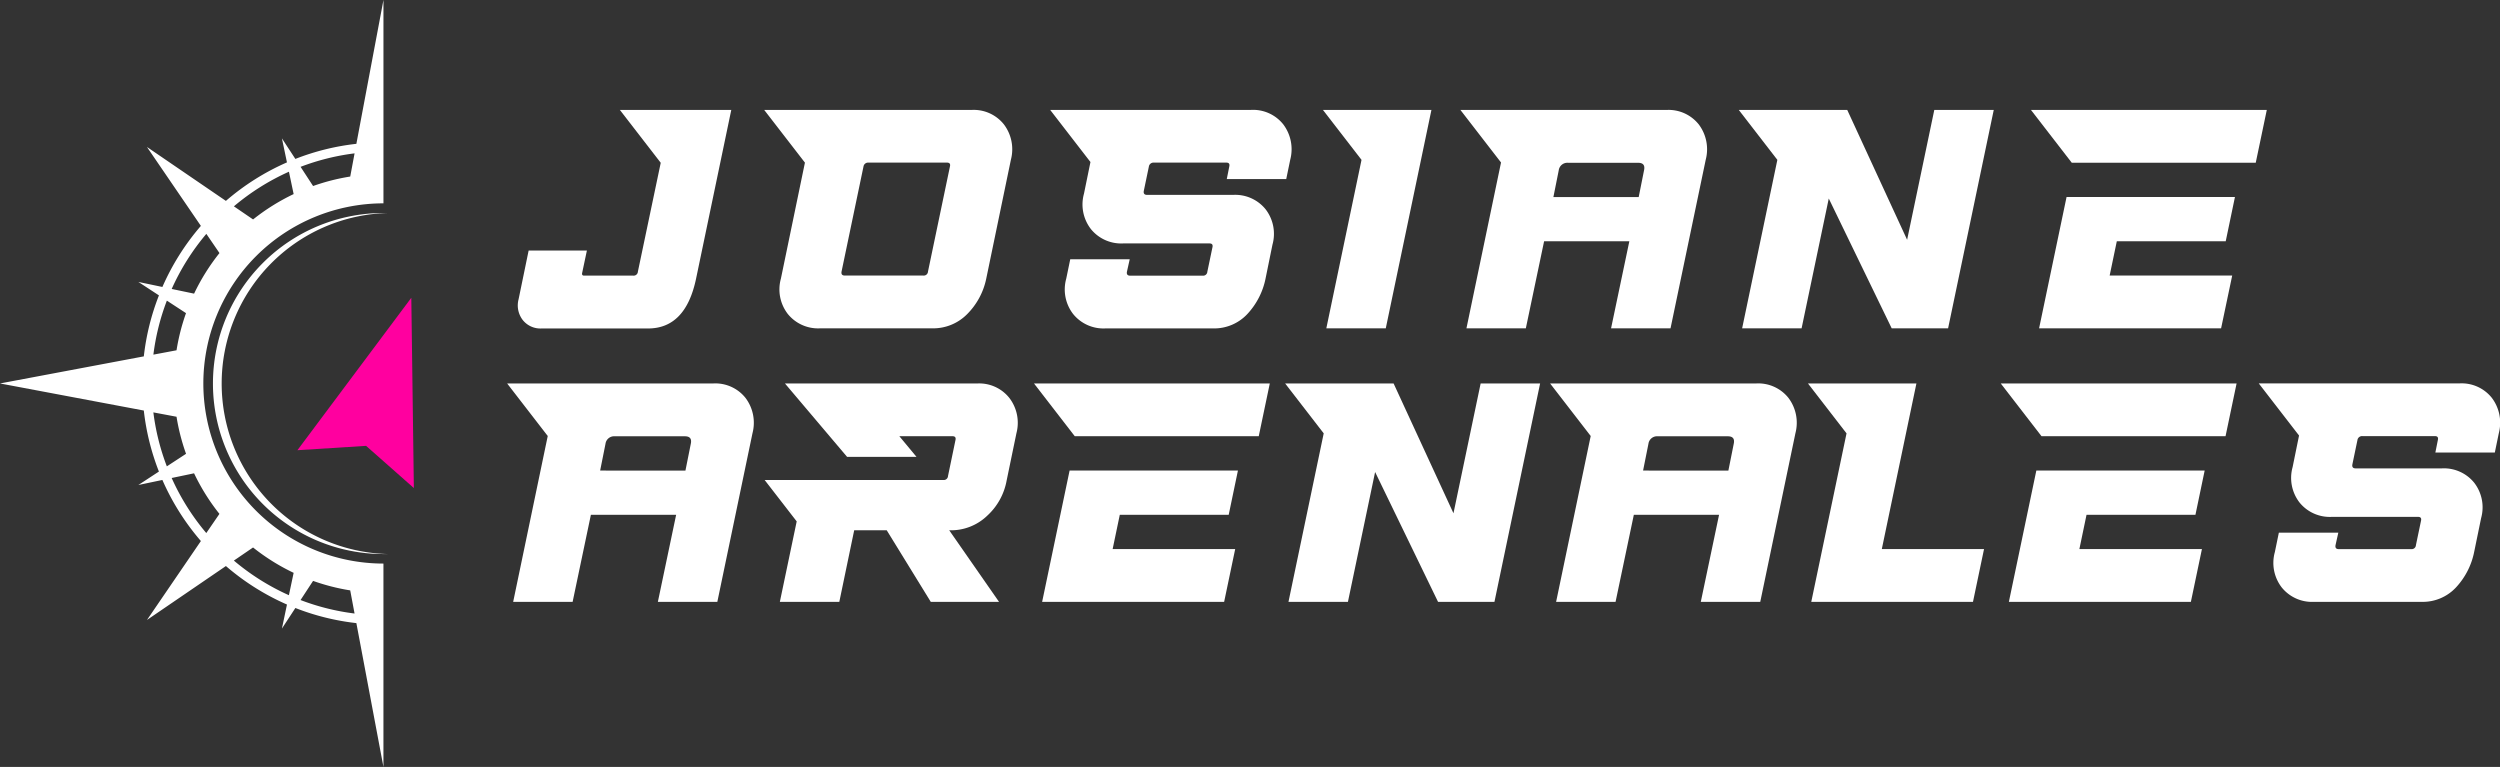 <svg xmlns="http://www.w3.org/2000/svg" width="187.305" height="57.459" viewBox="0 0 187.305 57.459">
  <rect x="0" y="0" width="187.305" height="57.459" fill="#333333" stroke="none"/>
  <g id="LOGO" transform="translate(-2 0)">
    <g id="Groupe_8" data-name="Groupe 8" transform="translate(40.8 8.237)">
      <path id="Tracé_49" data-name="Tracé 49" d="M58.824,8.557H50.478l3.056,3.954h.006l-1.713,8.16a.317.317,0,0,1-.346.3H47.8c-.121,0-.171-.061-.153-.182l.36-1.7H43.642l-.755,3.659a1.788,1.788,0,0,0,.311,1.546,1.689,1.689,0,0,0,1.41.636h7.977q2.818,0,3.6-3.727Z" transform="translate(-42.835 -8.557)" fill="#fff"/>
      <path id="Tracé_50" data-name="Tracé 50" d="M110.207,24.92l3.421-16.363H105.5l2.89,3.74L105.753,24.92Z" transform="translate(-45.182 -8.557)" fill="#fff"/>
      <path id="Tracé_51" data-name="Tracé 51" d="M134.579,12.285a3.09,3.09,0,0,0-.526-2.648,2.892,2.892,0,0,0-2.415-1.079H116.2l3.042,3.937-2.591,12.426H121.1l1.369-6.523h6.386l-1.369,6.523h4.455Zm-11.414,2.8.4-2a.651.651,0,0,1,.7-.568h5.25q.567,0,.441.568l-.4,2Z" transform="translate(-45.582 -8.557)" fill="#fff"/>
      <path id="Tracé_52" data-name="Tracé 52" d="M168.269,12.512h9.182l.828-3.954H160.611l3.055,3.954h4.6Z" transform="translate(-47.246 -8.557)" fill="#fff"/>
      <path id="Tracé_53" data-name="Tracé 53" d="M175.71,21.22h-9.182l.536-2.568h8.16l.692-3.318H163.3l-2.058,9.84h13.636Z" transform="translate(-47.269 -8.811)" fill="#fff"/>
      <path id="Tracé_54" data-name="Tracé 54" d="M100.922,18.648A3.013,3.013,0,0,0,100.407,16a2.922,2.922,0,0,0-2.427-1.079H91.527q-.3,0-.245-.3l.379-1.818a.349.349,0,0,1,.369-.3h5.432c.2,0,.271.1.223.3l-.186.932h4.455l.3-1.454a3.087,3.087,0,0,0-.527-2.648,2.889,2.889,0,0,0-2.414-1.079H84.267l3.018,3.906L86.8,14.83a3.01,3.01,0,0,0,.515,2.648,2.919,2.919,0,0,0,2.426,1.08H96.2c.2,0,.271.1.223.3l-.38,1.817a.317.317,0,0,1-.346.3H90.264q-.3,0-.245-.3l.208-.932H85.771l-.3,1.454a3.009,3.009,0,0,0,.515,2.648,2.919,2.919,0,0,0,2.426,1.08h8.046a3.4,3.4,0,0,0,2.584-1.08,5.477,5.477,0,0,0,1.36-2.648Z" transform="translate(-44.386 -8.557)" fill="#fff"/>
      <path id="Tracé_55" data-name="Tracé 55" d="M80.492,12.285a3.086,3.086,0,0,0-.527-2.648,2.886,2.886,0,0,0-2.415-1.08H62.009l3.051,3.948-1.8,8.688a3.01,3.01,0,0,0,.515,2.648A2.92,2.92,0,0,0,66.2,24.92h8.388a3.576,3.576,0,0,0,2.64-1.079,5.251,5.251,0,0,0,1.417-2.648Zm-6.557,8.681H68.05q-.3,0-.246-.3l1.642-7.863a.348.348,0,0,1,.369-.3H75.7q.3,0,.223.3l-1.643,7.863a.317.317,0,0,1-.346.3" transform="translate(-43.553 -8.557)" fill="#fff"/>
      <path id="Tracé_56" data-name="Tracé 56" d="M153.549,24.92,156.97,8.557h-4.455l-2.036,9.728-4.486-9.728h-8.126l2.89,3.74L138.118,24.92h4.455l2.036-9.727,4.715,9.727Z" transform="translate(-46.394 -8.557)" fill="#fff"/>
    </g>
    <g id="Groupe_9" data-name="Groupe 9" transform="translate(39.998 28.729)">
      <path id="Tracé_57" data-name="Tracé 57" d="M155.616,46.21l.828-3.954h-7.659l2.593-12.409h-8.126l2.89,3.74L143.5,46.21Z" transform="translate(-45.794 -29.847)" fill="#fff"/>
      <path id="Tracé_58" data-name="Tracé 58" d="M60.382,33.574a3.09,3.09,0,0,0-.526-2.648,2.89,2.89,0,0,0-2.415-1.079H42l3.042,3.937L42.452,46.21h4.454l1.369-6.523h6.387L53.293,46.21h4.455Zm-11.414,2.8.4-2a.651.651,0,0,1,.7-.568h5.25q.567,0,.441.568l-.4,2Z" transform="translate(-42.002 -29.847)" fill="#fff"/>
      <path id="Tracé_59" data-name="Tracé 59" d="M141.561,33.574a3.09,3.09,0,0,0-.526-2.648,2.892,2.892,0,0,0-2.415-1.079H123.181l3.042,3.937L123.631,46.21h4.454l1.369-6.523h6.386l-1.369,6.523h4.455Zm-11.414,2.8.4-2a.651.651,0,0,1,.7-.568h5.25q.567,0,.441.568l-.4,2Z" transform="translate(-45.042 -29.847)" fill="#fff"/>
      <path id="Tracé_60" data-name="Tracé 60" d="M90.666,33.8h9.182l.828-3.954H83.008L86.063,33.8h4.6Z" transform="translate(-43.538 -29.847)" fill="#fff"/>
      <path id="Tracé_61" data-name="Tracé 61" d="M98.106,42.51H88.924l.536-2.568h8.16l.692-3.318H85.7l-2.058,9.84H97.278Z" transform="translate(-43.561 -30.101)" fill="#fff"/>
      <path id="Tracé_62" data-name="Tracé 62" d="M165.915,33.8H175.1l.828-3.954H158.257l3.055,3.954h4.6Z" transform="translate(-46.356 -29.847)" fill="#fff"/>
      <path id="Tracé_63" data-name="Tracé 63" d="M173.355,42.51h-9.182l.536-2.568h8.16l.692-3.318H160.949l-2.058,9.84h13.636Z" transform="translate(-46.38 -30.101)" fill="#fff"/>
      <path id="Tracé_64" data-name="Tracé 64" d="M195,39.937a3.013,3.013,0,0,0-.515-2.648,2.922,2.922,0,0,0-2.427-1.079H185.6q-.3,0-.245-.3l.379-1.818a.349.349,0,0,1,.369-.3h5.432c.2,0,.271.1.223.3l-.186.932h4.455l.3-1.454a3.087,3.087,0,0,0-.527-2.648,2.889,2.889,0,0,0-2.415-1.079H178.341l3.018,3.906-.482,2.366a3.01,3.01,0,0,0,.515,2.648,2.919,2.919,0,0,0,2.426,1.08h6.455c.2,0,.271.1.223.3l-.38,1.817a.317.317,0,0,1-.346.3h-5.432q-.3,0-.245-.3l.208-.932h-4.455l-.3,1.454a3.009,3.009,0,0,0,.515,2.648,2.919,2.919,0,0,0,2.426,1.08h8.046a3.4,3.4,0,0,0,2.584-1.08,5.477,5.477,0,0,0,1.36-2.648Z" transform="translate(-47.108 -29.847)" fill="#fff"/>
      <path id="Tracé_65" data-name="Tracé 65" d="M75.872,40.847a3.909,3.909,0,0,0,2.857-1.1,4.7,4.7,0,0,0,1.445-2.625l.734-3.546a3.062,3.062,0,0,0-.524-2.635,2.883,2.883,0,0,0-2.418-1.092h-14.4l4.656,5.5h5.2L72.136,33.8h3.98c.2,0,.271.1.223.3l-.557,2.682a.318.318,0,0,1-.346.3H62.045l2.4,3.1L63.183,46.21h4.455l1.115-5.363H71.19l3.3,5.363h5.114Z" transform="translate(-42.753 -29.847)" fill="#fff"/>
      <path id="Tracé_66" data-name="Tracé 66" d="M118.239,46.21l3.421-16.363h-4.455l-2.036,9.728-4.486-9.728h-8.126l2.89,3.74L102.807,46.21h4.455l2.036-9.728,4.715,9.728Z" transform="translate(-44.27 -29.847)" fill="#fff"/>
    </g>
    <g id="Groupe_10" data-name="Groupe 10" transform="translate(2 0)">
      <path id="Tracé_67" data-name="Tracé 67" d="M15.235,28.729A13.5,13.5,0,0,1,28.729,15.235V0L26.7,10.776a17.92,17.92,0,0,0-4.571,1.131l-1.007-1.541.377,1.8a18.077,18.077,0,0,0-4.574,2.885l-5.916-4.041,4.041,5.915A18.1,18.1,0,0,0,12.167,21.5l-1.8-.377,1.541,1.007A18.01,18.01,0,0,0,10.775,26.7L0,28.729l10.775,2.029a18.007,18.007,0,0,0,1.131,4.572l-1.54,1.007,1.8-.378a18.088,18.088,0,0,0,2.885,4.576L11.011,46.45l5.915-4.041A18.1,18.1,0,0,0,21.5,45.293l-.377,1.8,1.007-1.541A18,18,0,0,0,26.7,46.685l2.028,10.775V42.224A13.5,13.5,0,0,1,15.235,28.729m11.33-17.236-.325,1.734a15.559,15.559,0,0,0-2.783.71L22.52,12.5a17.314,17.314,0,0,1,4.046-1.01m-4.919,1.372L22,14.541a15.739,15.739,0,0,0-3.039,1.9l-1.437-.982a17.415,17.415,0,0,1,4.125-2.594m-6.188,4.658.982,1.437A15.642,15.642,0,0,0,14.542,22l-1.678-.351a17.4,17.4,0,0,1,2.594-4.125m-2.956,5,1.434.937a15.641,15.641,0,0,0-.71,2.783l-1.734.326a17.267,17.267,0,0,1,1.01-4.046m-1.01,8.373,1.734.326A15.582,15.582,0,0,0,13.938,34L12.5,34.94a17.275,17.275,0,0,1-1.01-4.047m3.966,9.044a17.421,17.421,0,0,1-2.594-4.125l1.678-.351a15.678,15.678,0,0,0,1.9,3.04Zm8,3.585a15.561,15.561,0,0,0,2.783.711l.325,1.733a17.231,17.231,0,0,1-4.046-1.01Zm-1.811,1.072A17.393,17.393,0,0,1,17.522,42l1.437-.982A15.735,15.735,0,0,0,22,42.918Z" transform="translate(0 0)" fill="#fff"/>
      <path id="Tracé_68" data-name="Tracé 68" d="M17.229,29.351A12.776,12.776,0,0,1,29.674,16.58c-.108,0-.216,0-.323,0a12.775,12.775,0,0,0,0,25.551c.108,0,.216,0,.323,0A12.775,12.775,0,0,1,17.229,29.351" transform="translate(-0.621 -0.621)" fill="#fff"/>
      <path id="Tracé_69" data-name="Tracé 69" d="M0,13.5,4.793,11.6,9.174,13.5,4.587,0Z" transform="matrix(0.951, 0.309, -0.309, 0.951, 26.454, 20.892)" fill="#ff009f"/>
    </g>
  </g>
</svg>
